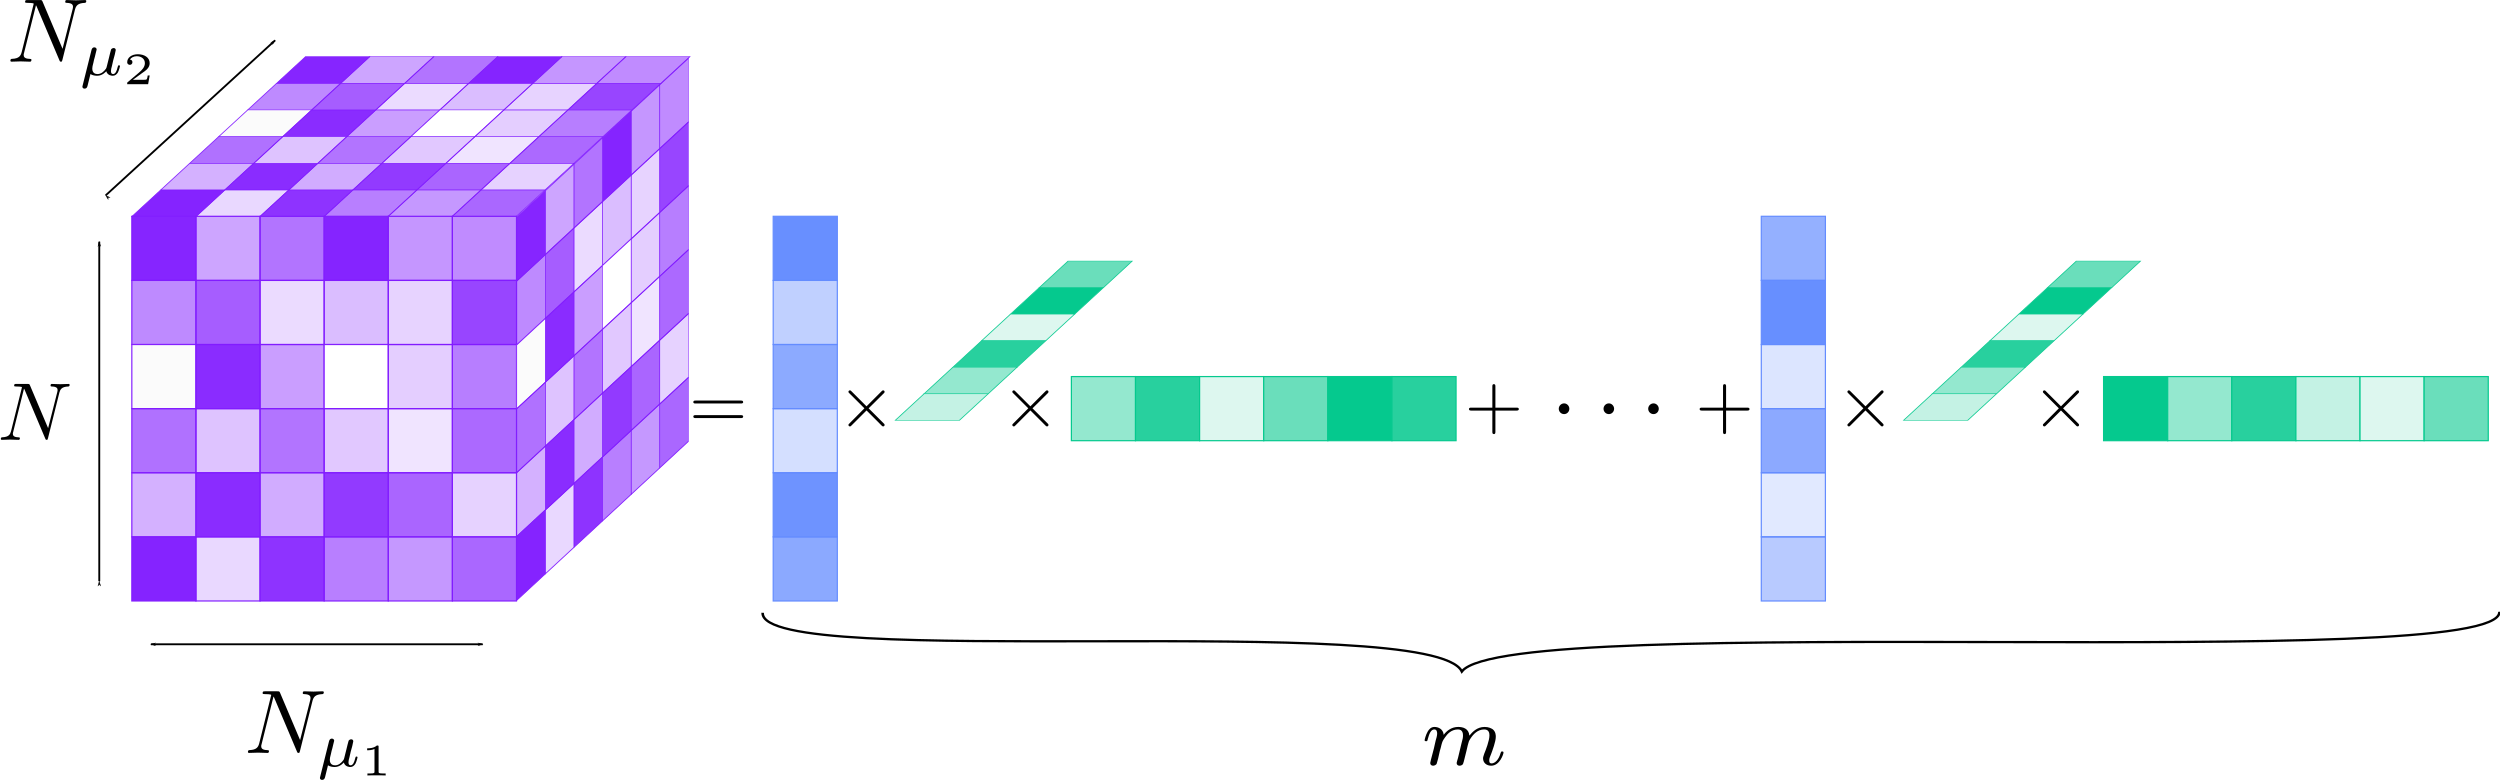 <?xml version="1.0" encoding="UTF-8" standalone="no"?>
<svg
   width="195.042mm"
   height="60.818mm"
   viewBox="0 0 195.042 60.818"
   version="1.1"
   id="svg8"
   sodipodi:docname="PGD_3D.svg"
   inkscape:version="1.3.2 (091e20e, 2023-11-25)"
   xmlns:inkscape="http://www.inkscape.org/namespaces/inkscape"
   xmlns:sodipodi="http://sodipodi.sourceforge.net/DTD/sodipodi-0.dtd"
   xmlns:xlink="http://www.w3.org/1999/xlink"
   xmlns="http://www.w3.org/2000/svg"
   xmlns:svg="http://www.w3.org/2000/svg"
   xmlns:rdf="http://www.w3.org/1999/02/22-rdf-syntax-ns#"
   xmlns:cc="http://creativecommons.org/ns#"
   xmlns:dc="http://purl.org/dc/elements/1.1/"
   xmlns:ns3="http://www.iki.fi/pav/software/textext/">
  <sodipodi:namedview
     id="base"
     pagecolor="#ffffff"
     bordercolor="#666666"
     borderopacity="1.0"
     inkscape:pageopacity="0.0"
     inkscape:pageshadow="2"
     inkscape:zoom="1.6539764"
     inkscape:cx="382.41175"
     inkscape:cy="107.61943"
     inkscape:document-units="mm"
     inkscape:current-layer="g3327"
     inkscape:document-rotation="0"
     showgrid="false"
     inkscape:window-width="3008"
     inkscape:window-height="1639"
     inkscape:window-x="0"
     inkscape:window-y="25"
     inkscape:window-maximized="1"
     inkscape:pagecheckerboard="0"
     inkscape:showpageshadow="2"
     inkscape:deskcolor="#d1d1d1" />
  <defs
     id="defs2">
    <inkscape:path-effect
       effect="simplify"
       id="path-effect23240"
       is_visible="true"
       lpeversion="1"
       steps="1"
       threshold="0.001"
       smooth_angles="360"
       helper_size="0"
       simplify_individual_paths="false"
       simplify_just_coalesce="false" />
    <marker
       style="overflow:visible"
       id="marker1854"
       refX="0"
       refY="0"
       orient="auto"
       inkscape:stockid="Arrow1Lend"
       inkscape:isstock="true">
      <path
         transform="matrix(-0.8,0,0,-0.8,-10,0)"
         style="fill:#000000;fill-opacity:1;fill-rule:evenodd;stroke:#000000;stroke-width:1pt;stroke-opacity:1"
         d="M 0,0 5,-5 -12.5,0 5,5 Z"
         id="path1852" />
    </marker>
    <marker
       style="overflow:visible"
       id="marker1802"
       refX="0"
       refY="0"
       orient="auto"
       inkscape:stockid="Arrow1Lend"
       inkscape:isstock="true">
      <path
         transform="matrix(-0.8,0,0,-0.8,-10,0)"
         style="fill:#000000;fill-opacity:1;fill-rule:evenodd;stroke:#000000;stroke-width:1pt;stroke-opacity:1"
         d="M 0,0 5,-5 -12.5,0 5,5 Z"
         id="path1800" />
    </marker>
    <marker
       style="overflow:visible"
       id="marker1720"
       refX="0"
       refY="0"
       orient="auto"
       inkscape:stockid="Arrow1Lstart"
       inkscape:isstock="true">
      <path
         transform="matrix(0.8,0,0,0.8,10,0)"
         style="fill:#000000;fill-opacity:1;fill-rule:evenodd;stroke:#000000;stroke-width:1pt;stroke-opacity:1"
         d="M 0,0 5,-5 -12.5,0 5,5 Z"
         id="path1718" />
    </marker>
    <marker
       style="overflow:visible"
       id="marker1710"
       refX="0"
       refY="0"
       orient="auto"
       inkscape:stockid="Arrow1Lstart"
       inkscape:isstock="true">
      <path
         transform="matrix(0.8,0,0,0.8,10,0)"
         style="fill:#000000;fill-opacity:1;fill-rule:evenodd;stroke:#000000;stroke-width:1pt;stroke-opacity:1"
         d="M 0,0 5,-5 -12.5,0 5,5 Z"
         id="path1708" />
    </marker>
    <g
       id="g9316">
      <symbol
         overflow="visible"
         id="symbol4635">
        <path
           style="stroke:none"
           d=""
           id="path2532" />
      </symbol>
      <symbol
         overflow="visible"
         id="symbol3207">
        <path
           style="stroke:none"
           d="m 6.844,-3.266 c 0.156,0 0.344,0 0.344,-0.188 C 7.188,-3.656 7,-3.656 6.859,-3.656 h -5.969 c -0.141,0 -0.328,0 -0.328,0.203 0,0.188 0.188,0.188 0.328,0.188 z m 0.016,1.938 c 0.141,0 0.328,0 0.328,-0.203 0,-0.188 -0.188,-0.188 -0.344,-0.188 H 0.891 c -0.141,0 -0.328,0 -0.328,0.188 0,0.203 0.188,0.203 0.328,0.203 z m 0,0"
           id="path9431" />
      </symbol>
    </g>
    <g
       id="g7594">
      <symbol
         overflow="visible"
         id="symbol7060">
        <path
           style="stroke:none"
           d=""
           id="path9625" />
      </symbol>
      <symbol
         overflow="visible"
         id="symbol2202">
        <path
           style="stroke:none"
           d="m 4.078,-2.297 h 2.781 C 7,-2.297 7.188,-2.297 7.188,-2.5 7.188,-2.688 7,-2.688 6.859,-2.688 h -2.781 v -2.797 c 0,-0.141 0,-0.328 -0.203,-0.328 -0.203,0 -0.203,0.188 -0.203,0.328 V -2.688 h -2.781 c -0.141,0 -0.328,0 -0.328,0.188 0,0.203 0.188,0.203 0.328,0.203 h 2.781 V 0.5 c 0,0.141 0,0.328 0.203,0.328 0.203,0 0.203,-0.188 0.203,-0.328 z m 0,0"
           id="path2694" />
      </symbol>
    </g>
    <g
       id="g9691">
      <symbol
         overflow="visible"
         id="symbol5304">
        <path
           style="stroke:none"
           d=""
           id="path5536" />
      </symbol>
      <symbol
         overflow="visible"
         id="symbol8595">
        <path
           style="stroke:none"
           d="M 3.875,-2.766 1.891,-4.75 C 1.766,-4.875 1.75,-4.891 1.672,-4.891 1.562,-4.891 1.469,-4.812 1.469,-4.688 c 0,0.062 0.016,0.078 0.125,0.188 l 2,2 -2,2.016 c -0.109,0.109 -0.125,0.125 -0.125,0.188 0,0.125 0.094,0.203 0.203,0.203 0.078,0 0.094,-0.016 0.219,-0.141 L 3.875,-2.219 l 2.062,2.062 c 0.016,0.016 0.078,0.062 0.141,0.062 0.125,0 0.203,-0.078 0.203,-0.203 0,-0.016 0,-0.047 -0.031,-0.109 C 6.234,-0.422 4.656,-1.984 4.156,-2.5 l 1.828,-1.812 c 0.047,-0.062 0.203,-0.188 0.25,-0.25 0,-0.016 0.047,-0.062 0.047,-0.125 0,-0.125 -0.078,-0.203 -0.203,-0.203 C 6,-4.891 5.969,-4.859 5.859,-4.75 Z m 0,0"
           id="path1932" />
      </symbol>
    </g>
    <g
       id="g8717">
      <symbol
         overflow="visible"
         id="symbol2663">
        <path
           style="stroke:none"
           d=""
           id="path2729" />
      </symbol>
      <symbol
         overflow="visible"
         id="symbol7178">
        <path
           style="stroke:none"
           d="m 1.906,-0.531 c 0,-0.281 -0.234,-0.531 -0.516,-0.531 -0.297,0 -0.531,0.25 -0.531,0.531 C 0.859,-0.234 1.094,0 1.391,0 1.672,0 1.906,-0.234 1.906,-0.531 Z m 0,0"
           id="path6754" />
      </symbol>
    </g>
    <g
       id="g3230">
      <symbol
         overflow="visible"
         id="symbol8076">
        <path
           style="stroke:none"
           d=""
           id="path4460" />
      </symbol>
      <symbol
         overflow="visible"
         id="symbol2711">
        <path
           style="stroke:none"
           d="M 7.531,-5.766 C 7.641,-6.156 7.812,-6.469 8.609,-6.5 c 0.047,0 0.172,-0.016 0.172,-0.203 0,0 0,-0.109 -0.125,-0.109 -0.328,0 -0.688,0.031 -1.016,0.031 -0.328,0 -0.688,-0.031 -1.016,-0.031 -0.062,0 -0.172,0 -0.172,0.203 C 6.453,-6.5 6.547,-6.5 6.625,-6.5 c 0.578,0.016 0.688,0.219 0.688,0.438 0,0.031 -0.031,0.188 -0.031,0.203 l -1.125,4.438 L 3.953,-6.625 C 3.875,-6.797 3.875,-6.812 3.641,-6.812 h -1.344 c -0.188,0 -0.281,0 -0.281,0.203 0,0.109 0.094,0.109 0.281,0.109 0.047,0 0.672,0 0.672,0.094 L 1.641,-1.062 c -0.109,0.406 -0.281,0.719 -1.078,0.75 -0.062,0 -0.172,0.016 -0.172,0.203 0,0.062 0.047,0.109 0.125,0.109 0.328,0 0.672,-0.031 1,-0.031 C 1.859,-0.031 2.219,0 2.547,0 2.594,0 2.719,0 2.719,-0.203 2.719,-0.297 2.625,-0.312 2.516,-0.312 1.938,-0.328 1.859,-0.547 1.859,-0.75 c 0,-0.062 0.016,-0.125 0.047,-0.234 l 1.312,-5.25 C 3.266,-6.188 3.266,-6.156 3.312,-6.062 l 2.484,5.875 C 5.859,-0.016 5.891,0 5.984,0 6.094,0 6.094,-0.031 6.141,-0.203 Z m 0,0"
           id="path9498" />
      </symbol>
    </g>
    <g
       id="g8994">
      <symbol
         overflow="visible"
         id="symbol6272">
        <path
           style="stroke:none"
           d=""
           id="path1162" />
      </symbol>
      <symbol
         overflow="visible"
         id="symbol9062">
        <path
           style="stroke:none"
           d="m 4.578,-0.922 c 0,-0.219 0,-0.281 -0.125,-0.281 -0.609,0 -1.609,-0.078 -2.5,-0.516 C 0.875,-2.266 0.469,-2.891 0.219,-3.281 0.188,-3.328 0.125,-3.328 0,-3.328 c -0.234,0 -0.234,0.016 -0.234,0.25 V -2.906 C 1.109,-0.469 3.359,0 4.375,0 4.578,0 4.578,-0.016 4.578,-0.281 Z m 0,0"
           id="path1532" />
      </symbol>
      <symbol
         overflow="visible"
         id="symbol1433">
        <path
           style="stroke:none"
           d="M 4.719,1.719 C 3.375,-0.734 1.125,-1.203 0.109,-1.203 c -0.203,0 -0.203,0.016 -0.203,0.281 v 0.641 c 0,0.234 0,0.281 0.141,0.281 0.594,0.016 1.594,0.094 2.484,0.531 1.078,0.531 1.484,1.156 1.734,1.547 0.031,0.062 0.094,0.062 0.219,0.062 C 4.719,2.141 4.719,2.125 4.719,1.875 Z m 0,0"
           id="path7703" />
      </symbol>
      <symbol
         overflow="visible"
         id="symbol9350">
        <path
           style="stroke:none"
           d="m 4.578,-0.922 c 0,-0.266 0,-0.281 -0.203,-0.281 -1.016,0 -3.266,0.484 -4.609,2.922 V 1.875 c 0,0.25 0,0.266 0.234,0.266 0.188,0 0.203,-0.016 0.25,-0.094 C 1.062,0.75 2.438,0.047 4.469,0 4.578,0 4.578,-0.062 4.578,-0.281 Z m 0,0"
           id="path8161" />
      </symbol>
      <symbol
         overflow="visible"
         id="symbol490">
        <path
           style="stroke:none"
           d="m 4.719,-3.078 c 0,-0.234 0,-0.25 -0.234,-0.25 -0.188,0 -0.203,0.016 -0.25,0.078 -0.812,1.312 -2.188,2.016 -4.219,2.047 -0.109,0 -0.109,0.078 -0.109,0.281 v 0.641 c 0,0.266 0,0.281 0.203,0.281 C 1.125,0 3.375,-0.484 4.719,-2.906 Z m 0,0"
           id="path8691" />
      </symbol>
      <symbol
         overflow="visible"
         id="symbol8025">
        <path
           style="stroke:none"
           d=""
           id="path3050" />
      </symbol>
      <symbol
         overflow="visible"
         id="symbol1309">
        <path
           style="stroke:none"
           d="m 3.031,-0.562 c -0.047,0.141 -0.109,0.375 -0.109,0.406 0,0.156 0.125,0.219 0.234,0.219 0.141,0 0.25,-0.078 0.281,-0.141 0.031,-0.062 0.094,-0.297 0.125,-0.438 0.031,-0.125 0.109,-0.453 0.156,-0.625 0.031,-0.156 0.078,-0.312 0.109,-0.469 0.078,-0.297 0.078,-0.312 0.219,-0.531 C 4.266,-2.484 4.625,-2.875 5.156,-2.875 c 0.391,0 0.422,0.312 0.422,0.484 0,0.422 -0.297,1.188 -0.422,1.484 -0.062,0.203 -0.094,0.266 -0.094,0.375 0,0.375 0.297,0.594 0.656,0.594 0.703,0 1,-0.953 1,-1.062 0,-0.094 -0.078,-0.094 -0.109,-0.094 -0.094,0 -0.094,0.047 -0.125,0.125 C 6.328,-0.406 6.016,-0.125 5.75,-0.125 c -0.156,0 -0.188,-0.094 -0.188,-0.25 0,-0.156 0.047,-0.25 0.172,-0.562 0.078,-0.219 0.359,-0.953 0.359,-1.344 0,-0.109 0,-0.406 -0.25,-0.609 -0.125,-0.078 -0.328,-0.188 -0.656,-0.188 -0.625,0 -1,0.422 -1.234,0.703 C 3.906,-2.969 3.406,-3.078 3.047,-3.078 2.469,-3.078 2.078,-2.719 1.875,-2.438 1.828,-2.922 1.422,-3.078 1.125,-3.078 c -0.297,0 -0.453,0.219 -0.547,0.375 -0.156,0.266 -0.25,0.656 -0.25,0.703 0,0.078 0.094,0.078 0.125,0.078 0.094,0 0.094,-0.016 0.141,-0.203 0.109,-0.406 0.25,-0.75 0.516,-0.75 0.188,0 0.234,0.156 0.234,0.344 0,0.125 -0.062,0.391 -0.125,0.578 -0.047,0.188 -0.109,0.469 -0.141,0.625 L 0.844,-0.438 c -0.016,0.094 -0.062,0.266 -0.062,0.281 0,0.156 0.125,0.219 0.234,0.219 0.125,0 0.234,-0.078 0.281,-0.141 0.031,-0.062 0.078,-0.297 0.125,-0.438 0.031,-0.125 0.109,-0.453 0.141,-0.625 0.047,-0.156 0.094,-0.312 0.125,-0.469 0.078,-0.281 0.094,-0.344 0.297,-0.625 C 2.172,-2.516 2.5,-2.875 3.031,-2.875 c 0.391,0 0.406,0.359 0.406,0.484 0,0.172 -0.016,0.266 -0.125,0.656 z m 0,0"
           id="path5093" />
      </symbol>
    </g>
  </defs>
  <g
     inkscape:groupmode="layer"
     id="layer3"
     inkscape:label="Calque 2"
     transform="translate(-65.167,-48.885)">
    <g
       id="g3327"
       transform="matrix(0.979,0,0,0.979,9.221,42.204)">
      <g
         id="g2660"
         transform="matrix(0.483,0,0,0.483,60.319,-12.053)"
         style="stroke:#821dff;stroke-opacity:0.961">
        <g
           id="g2012">
          <rect
             style="opacity:1;fill:#821eff;fill-opacity:0.961;stroke:#821dff;stroke-width:0.2;stroke-opacity:0.961"
             id="rect1178"
             width="10.578"
             height="10.578"
             x="15.181"
             y="74.77" />
          <rect
             style="opacity:1;fill:#811eff;fill-opacity:0.396;stroke:#821dff;stroke-width:0.2;stroke-opacity:0.961"
             id="rect1178-3"
             width="10.578"
             height="10.578"
             x="25.759"
             y="74.77" />
          <rect
             style="opacity:1;fill:#831fff;fill-opacity:0.62;stroke:#821dff;stroke-width:0.2;stroke-opacity:0.961"
             id="rect1178-3-6"
             width="10.578"
             height="10.578"
             x="36.336"
             y="74.77" />
          <rect
             style="opacity:1;fill:#821eff;fill-opacity:0.969;stroke:#821dff;stroke-width:0.2;stroke-opacity:0.961"
             id="rect1178-7"
             width="10.578"
             height="10.578"
             x="46.914"
             y="74.77" />
          <rect
             style="opacity:1;fill:#821eff;fill-opacity:0.463;stroke:#821dff;stroke-width:0.2;stroke-opacity:0.961"
             id="rect1178-3-5"
             width="10.578"
             height="10.578"
             x="57.492"
             y="74.77" />
          <rect
             style="opacity:1;fill:#831dff;fill-opacity:0.51;stroke:#821dff;stroke-width:0.2;stroke-opacity:0.961"
             id="rect1178-3-6-3"
             width="10.578"
             height="10.578"
             x="68.07"
             y="74.77" />
          <rect
             style="opacity:1;fill:#821eff;fill-opacity:0.518;stroke:#821dff;stroke-width:0.2;stroke-opacity:0.961"
             id="rect1178-5"
             width="10.578"
             height="10.578"
             x="15.181"
             y="85.348" />
          <rect
             style="opacity:1;fill:#821dff;fill-opacity:0.714;stroke:#821dff;stroke-width:0.2;stroke-opacity:0.961"
             id="rect1178-3-62"
             width="10.578"
             height="10.578"
             x="25.759"
             y="85.348" />
          <rect
             style="opacity:1;fill:#831fff;fill-opacity:0.161;stroke:#821dff;stroke-width:0.2;stroke-opacity:0.961"
             id="rect1178-3-6-9"
             width="10.578"
             height="10.578"
             x="36.336"
             y="85.348" />
          <rect
             style="opacity:1;fill:#811fff;fill-opacity:0.294;stroke:#821dff;stroke-width:0.2;stroke-opacity:0.961"
             id="rect1178-7-1"
             width="10.578"
             height="10.578"
             x="46.914"
             y="85.348" />
          <rect
             style="opacity:1;fill:#821fff;fill-opacity:0.192;stroke:#821dff;stroke-width:0.2;stroke-opacity:0.961"
             id="rect1178-3-5-2"
             width="10.578"
             height="10.578"
             x="57.492"
             y="85.348" />
          <rect
             style="opacity:1;fill:#821eff;fill-opacity:0.824;stroke:#821dff;stroke-width:0.2;stroke-opacity:0.961"
             id="rect1178-3-6-3-7"
             width="10.578"
             height="10.578"
             x="68.07"
             y="85.348" />
          <rect
             style="opacity:1;fill:#fbfbfb;fill-opacity:1;stroke:#821dff;stroke-width:0.2;stroke-opacity:0.961"
             id="rect1178-0"
             width="10.578"
             height="10.578"
             x="15.181"
             y="95.926" />
          <rect
             style="opacity:1;fill:#821eff;fill-opacity:0.937;stroke:#821dff;stroke-width:0.2;stroke-opacity:0.961"
             id="rect1178-3-9"
             width="10.578"
             height="10.578"
             x="25.759"
             y="95.926" />
          <rect
             style="opacity:1;fill:#831eff;fill-opacity:0.427;stroke:#821dff;stroke-width:0.2;stroke-opacity:0.961"
             id="rect1178-3-6-36"
             width="10.578"
             height="10.578"
             x="36.336"
             y="95.926" />
          <rect
             style="opacity:1;fill:#ffffff;fill-opacity:1;stroke:#821dff;stroke-width:0.2;stroke-opacity:0.961"
             id="rect1178-7-0"
             width="10.578"
             height="10.578"
             x="46.914"
             y="95.926" />
          <rect
             style="opacity:1;fill:#821cff;fill-opacity:0.216;stroke:#821dff;stroke-width:0.2;stroke-opacity:0.961"
             id="rect1178-3-5-6"
             width="10.578"
             height="10.578"
             x="57.492"
             y="95.926" />
          <rect
             style="opacity:1;fill:#821eff;fill-opacity:0.573;stroke:#821dff;stroke-width:0.2;stroke-opacity:0.961"
             id="rect1178-3-6-3-2"
             width="10.578"
             height="10.578"
             x="68.07"
             y="95.926" />
          <rect
             style="opacity:1;fill:#821eff;fill-opacity:0.631;stroke:#821dff;stroke-width:0.2;stroke-opacity:0.961"
             id="rect1178-6"
             width="10.578"
             height="10.578"
             x="15.181"
             y="106.504" />
          <rect
             style="opacity:1;fill:#811eff;fill-opacity:0.263;stroke:#821dff;stroke-width:0.2;stroke-opacity:0.961"
             id="rect1178-3-1"
             width="10.578"
             height="10.578"
             x="25.759"
             y="106.504" />
          <rect
             style="opacity:1;fill:#811dff;fill-opacity:0.612;stroke:#821dff;stroke-width:0.2;stroke-opacity:0.961"
             id="rect1178-3-6-8"
             width="10.578"
             height="10.578"
             x="36.336"
             y="106.504" />
          <rect
             style="opacity:1;fill:#821dff;fill-opacity:0.239;stroke:#821dff;stroke-width:0.2;stroke-opacity:0.961"
             id="rect1178-7-7"
             width="10.578"
             height="10.578"
             x="46.914"
             y="106.504" />
          <rect
             style="opacity:1;fill:#8421ff;fill-opacity:0.122;stroke:#821dff;stroke-width:0.2;stroke-opacity:0.961"
             id="rect1178-3-5-9"
             width="10.578"
             height="10.578"
             x="57.492"
             y="106.504" />
          <rect
             style="opacity:1;fill:#831eff;fill-opacity:0.667;stroke:#821dff;stroke-width:0.2;stroke-opacity:0.961"
             id="rect1178-3-6-3-20"
             width="10.578"
             height="10.578"
             x="68.07"
             y="106.504" />
          <rect
             style="opacity:1;fill:#811dff;fill-opacity:0.341;stroke:#821dff;stroke-width:0.2;stroke-opacity:0.961"
             id="rect1178-2"
             width="10.578"
             height="10.578"
             x="15.181"
             y="117.082" />
          <rect
             style="opacity:1;fill:#821eff;fill-opacity:0.937;stroke:#821dff;stroke-width:0.2;stroke-opacity:0.961"
             id="rect1178-3-3"
             width="10.578"
             height="10.578"
             x="25.759"
             y="117.082" />
          <rect
             style="opacity:1;fill:#821eff;fill-opacity:0.365;stroke:#821dff;stroke-width:0.2;stroke-opacity:0.961"
             id="rect1178-3-6-7"
             width="10.578"
             height="10.578"
             x="36.336"
             y="117.082" />
          <rect
             style="opacity:1;fill:#821eff;fill-opacity:0.875;stroke:#821dff;stroke-width:0.2;stroke-opacity:0.961"
             id="rect1178-7-5"
             width="10.578"
             height="10.578"
             x="46.914"
             y="117.082" />
          <rect
             style="opacity:1;fill:#821dff;fill-opacity:0.678;stroke:#821dff;stroke-width:0.2;stroke-opacity:0.961"
             id="rect1178-3-5-92"
             width="10.578"
             height="10.578"
             x="57.492"
             y="117.082" />
          <rect
             style="opacity:1;fill:#821eff;fill-opacity:0.2;stroke:#821dff;stroke-width:0.2;stroke-opacity:0.961"
             id="rect1178-3-6-3-28"
             width="10.578"
             height="10.578"
             x="68.07"
             y="117.082" />
          <rect
             style="opacity:1;fill:#831eff;fill-opacity:0.973;stroke:#821dff;stroke-width:0.2;stroke-opacity:0.961"
             id="rect1178-9"
             width="10.578"
             height="10.578"
             x="15.181"
             y="127.66" />
          <rect
             style="opacity:1;fill:#811dff;fill-opacity:0.173;stroke:#821dff;stroke-width:0.2;stroke-opacity:0.961"
             id="rect1178-3-7"
             width="10.578"
             height="10.578"
             x="25.759"
             y="127.66" />
          <rect
             style="opacity:1;fill:#821eff;fill-opacity:0.906;stroke:#821dff;stroke-width:0.2;stroke-opacity:0.961"
             id="rect1178-3-6-361"
             width="10.578"
             height="10.578"
             x="36.336"
             y="127.66" />
          <rect
             style="opacity:1;fill:#821eff;fill-opacity:0.569;stroke:#821dff;stroke-width:0.2;stroke-opacity:0.961"
             id="rect1178-7-2"
             width="10.578"
             height="10.578"
             x="46.914"
             y="127.66" />
          <rect
             style="opacity:1;fill:#811fff;fill-opacity:0.459;stroke:#821dff;stroke-width:0.2;stroke-opacity:0.961"
             id="rect1178-3-5-93"
             width="10.578"
             height="10.578"
             x="57.492"
             y="127.66" />
          <rect
             style="opacity:1;fill:#811eff;fill-opacity:0.675;stroke:#821dff;stroke-width:0.2;stroke-opacity:0.961"
             id="rect1178-3-6-3-1"
             width="10.578"
             height="10.578"
             x="68.07"
             y="127.66" />
        </g>
        <g
           id="g2012-1"
           style="stroke:#821dff;stroke-opacity:0.961"
           transform="matrix(0.446,-0.413,0,0.996,71.928,6.704)">
          <rect
             style="opacity:1;fill:#821eff;fill-opacity:0.961;stroke:#821dff;stroke-width:0.2;stroke-opacity:0.961"
             id="rect1178-947"
             width="10.578"
             height="10.578"
             x="15.181"
             y="74.77" />
          <rect
             style="opacity:1;fill:#811eff;fill-opacity:0.396;stroke:#821dff;stroke-width:0.2;stroke-opacity:0.961"
             id="rect1178-3-8"
             width="10.578"
             height="10.578"
             x="25.759"
             y="74.77" />
          <rect
             style="opacity:1;fill:#831fff;fill-opacity:0.62;stroke:#821dff;stroke-width:0.2;stroke-opacity:0.961"
             id="rect1178-3-6-45"
             width="10.578"
             height="10.578"
             x="36.336"
             y="74.77" />
          <rect
             style="opacity:1;fill:#821eff;fill-opacity:0.969;stroke:#821dff;stroke-width:0.2;stroke-opacity:0.961"
             id="rect1178-7-03"
             width="10.578"
             height="10.578"
             x="46.914"
             y="74.77" />
          <rect
             style="opacity:1;fill:#821eff;fill-opacity:0.463;stroke:#821dff;stroke-width:0.2;stroke-opacity:0.961"
             id="rect1178-3-5-61"
             width="10.578"
             height="10.578"
             x="57.492"
             y="74.77" />
          <rect
             style="opacity:1;fill:#831dff;fill-opacity:0.51;stroke:#821dff;stroke-width:0.2;stroke-opacity:0.961"
             id="rect1178-3-6-3-0"
             width="10.578"
             height="10.578"
             x="68.07"
             y="74.77" />
          <rect
             style="opacity:1;fill:#821eff;fill-opacity:0.518;stroke:#821dff;stroke-width:0.2;stroke-opacity:0.961"
             id="rect1178-5-6"
             width="10.578"
             height="10.578"
             x="15.181"
             y="85.348" />
          <rect
             style="opacity:1;fill:#821dff;fill-opacity:0.714;stroke:#821dff;stroke-width:0.2;stroke-opacity:0.961"
             id="rect1178-3-62-3"
             width="10.578"
             height="10.578"
             x="25.759"
             y="85.348" />
          <rect
             style="opacity:1;fill:#831fff;fill-opacity:0.161;stroke:#821dff;stroke-width:0.2;stroke-opacity:0.961"
             id="rect1178-3-6-9-2"
             width="10.578"
             height="10.578"
             x="36.336"
             y="85.348" />
          <rect
             style="opacity:1;fill:#811fff;fill-opacity:0.294;stroke:#821dff;stroke-width:0.2;stroke-opacity:0.961"
             id="rect1178-7-1-0"
             width="10.578"
             height="10.578"
             x="46.914"
             y="85.348" />
          <rect
             style="opacity:1;fill:#821fff;fill-opacity:0.192;stroke:#821dff;stroke-width:0.2;stroke-opacity:0.961"
             id="rect1178-3-5-2-61"
             width="10.578"
             height="10.578"
             x="57.492"
             y="85.348" />
          <rect
             style="opacity:1;fill:#821eff;fill-opacity:0.824;stroke:#821dff;stroke-width:0.2;stroke-opacity:0.961"
             id="rect1178-3-6-3-7-5"
             width="10.578"
             height="10.578"
             x="68.07"
             y="85.348" />
          <rect
             style="opacity:1;fill:#fbfbfb;fill-opacity:1;stroke:#821dff;stroke-width:0.2;stroke-opacity:0.961"
             id="rect1178-0-5"
             width="10.578"
             height="10.578"
             x="15.181"
             y="95.926" />
          <rect
             style="opacity:1;fill:#821eff;fill-opacity:0.937;stroke:#821dff;stroke-width:0.2;stroke-opacity:0.961"
             id="rect1178-3-9-4"
             width="10.578"
             height="10.578"
             x="25.759"
             y="95.926" />
          <rect
             style="opacity:1;fill:#831eff;fill-opacity:0.427;stroke:#821dff;stroke-width:0.2;stroke-opacity:0.961"
             id="rect1178-3-6-36-7"
             width="10.578"
             height="10.578"
             x="36.336"
             y="95.926" />
          <rect
             style="opacity:1;fill:#ffffff;fill-opacity:1;stroke:#821dff;stroke-width:0.2;stroke-opacity:0.961"
             id="rect1178-7-0-6"
             width="10.578"
             height="10.578"
             x="46.914"
             y="95.926" />
          <rect
             style="opacity:1;fill:#821cff;fill-opacity:0.216;stroke:#821dff;stroke-width:0.2;stroke-opacity:0.961"
             id="rect1178-3-5-6-5"
             width="10.578"
             height="10.578"
             x="57.492"
             y="95.926" />
          <rect
             style="opacity:1;fill:#821eff;fill-opacity:0.573;stroke:#821dff;stroke-width:0.2;stroke-opacity:0.961"
             id="rect1178-3-6-3-2-6"
             width="10.578"
             height="10.578"
             x="68.07"
             y="95.926" />
          <rect
             style="opacity:1;fill:#821eff;fill-opacity:0.631;stroke:#821dff;stroke-width:0.2;stroke-opacity:0.961"
             id="rect1178-6-9"
             width="10.578"
             height="10.578"
             x="15.181"
             y="106.504" />
          <rect
             style="opacity:1;fill:#811eff;fill-opacity:0.263;stroke:#821dff;stroke-width:0.2;stroke-opacity:0.961"
             id="rect1178-3-1-3"
             width="10.578"
             height="10.578"
             x="25.759"
             y="106.504" />
          <rect
             style="opacity:1;fill:#811dff;fill-opacity:0.612;stroke:#821dff;stroke-width:0.2;stroke-opacity:0.961"
             id="rect1178-3-6-8-7"
             width="10.578"
             height="10.578"
             x="36.336"
             y="106.504" />
          <rect
             style="opacity:1;fill:#821dff;fill-opacity:0.239;stroke:#821dff;stroke-width:0.2;stroke-opacity:0.961"
             id="rect1178-7-7-4"
             width="10.578"
             height="10.578"
             x="46.914"
             y="106.504" />
          <rect
             style="opacity:1;fill:#8421ff;fill-opacity:0.122;stroke:#821dff;stroke-width:0.2;stroke-opacity:0.961"
             id="rect1178-3-5-9-5"
             width="10.578"
             height="10.578"
             x="57.492"
             y="106.504" />
          <rect
             style="opacity:1;fill:#831eff;fill-opacity:0.667;stroke:#821dff;stroke-width:0.2;stroke-opacity:0.961"
             id="rect1178-3-6-3-20-2"
             width="10.578"
             height="10.578"
             x="68.07"
             y="106.504" />
          <rect
             style="opacity:1;fill:#811dff;fill-opacity:0.341;stroke:#821dff;stroke-width:0.2;stroke-opacity:0.961"
             id="rect1178-2-5"
             width="10.578"
             height="10.578"
             x="15.181"
             y="117.082" />
          <rect
             style="opacity:1;fill:#821eff;fill-opacity:0.937;stroke:#821dff;stroke-width:0.2;stroke-opacity:0.961"
             id="rect1178-3-3-4"
             width="10.578"
             height="10.578"
             x="25.759"
             y="117.082" />
          <rect
             style="opacity:1;fill:#821eff;fill-opacity:0.365;stroke:#821dff;stroke-width:0.2;stroke-opacity:0.961"
             id="rect1178-3-6-7-7"
             width="10.578"
             height="10.578"
             x="36.336"
             y="117.082" />
          <rect
             style="opacity:1;fill:#821eff;fill-opacity:0.875;stroke:#821dff;stroke-width:0.2;stroke-opacity:0.961"
             id="rect1178-7-5-4"
             width="10.578"
             height="10.578"
             x="46.914"
             y="117.082" />
          <rect
             style="opacity:1;fill:#821dff;fill-opacity:0.678;stroke:#821dff;stroke-width:0.2;stroke-opacity:0.961"
             id="rect1178-3-5-92-4"
             width="10.578"
             height="10.578"
             x="57.492"
             y="117.082" />
          <rect
             style="opacity:1;fill:#821eff;fill-opacity:0.2;stroke:#821dff;stroke-width:0.2;stroke-opacity:0.961"
             id="rect1178-3-6-3-28-3"
             width="10.578"
             height="10.578"
             x="68.07"
             y="117.082" />
          <rect
             style="opacity:1;fill:#831eff;fill-opacity:0.973;stroke:#821dff;stroke-width:0.2;stroke-opacity:0.961"
             id="rect1178-9-07"
             width="10.578"
             height="10.578"
             x="15.181"
             y="127.66" />
          <rect
             style="opacity:1;fill:#811dff;fill-opacity:0.173;stroke:#821dff;stroke-width:0.2;stroke-opacity:0.961"
             id="rect1178-3-7-8"
             width="10.578"
             height="10.578"
             x="25.759"
             y="127.66" />
          <rect
             style="opacity:1;fill:#821eff;fill-opacity:0.906;stroke:#821dff;stroke-width:0.2;stroke-opacity:0.961"
             id="rect1178-3-6-361-6"
             width="10.578"
             height="10.578"
             x="36.336"
             y="127.66" />
          <rect
             style="opacity:1;fill:#821eff;fill-opacity:0.569;stroke:#821dff;stroke-width:0.2;stroke-opacity:0.961"
             id="rect1178-7-2-8"
             width="10.578"
             height="10.578"
             x="46.914"
             y="127.66" />
          <rect
             style="opacity:1;fill:#811fff;fill-opacity:0.459;stroke:#821dff;stroke-width:0.2;stroke-opacity:0.961"
             id="rect1178-3-5-93-8"
             width="10.578"
             height="10.578"
             x="57.492"
             y="127.66" />
          <rect
             style="opacity:1;fill:#811eff;fill-opacity:0.675;stroke:#821dff;stroke-width:0.2;stroke-opacity:0.961"
             id="rect1178-3-6-3-1-4"
             width="10.578"
             height="10.578"
             x="68.07"
             y="127.66" />
        </g>
        <g
           id="g2012-3"
           style="stroke:#821dff;stroke-opacity:0.961"
           transform="matrix(0.999,0,-0.452,0.416,62.489,17.32)">
          <rect
             style="opacity:1;fill:#821eff;fill-opacity:0.961;stroke:#821dff;stroke-width:0.2;stroke-opacity:0.961"
             id="rect1178-67"
             width="10.578"
             height="10.578"
             x="15.181"
             y="74.77" />
          <rect
             style="opacity:1;fill:#811eff;fill-opacity:0.396;stroke:#821dff;stroke-width:0.2;stroke-opacity:0.961"
             id="rect1178-3-53"
             width="10.578"
             height="10.578"
             x="25.759"
             y="74.77" />
          <rect
             style="opacity:1;fill:#831fff;fill-opacity:0.62;stroke:#821dff;stroke-width:0.2;stroke-opacity:0.961"
             id="rect1178-3-6-5"
             width="10.578"
             height="10.578"
             x="36.336"
             y="74.77" />
          <rect
             style="opacity:1;fill:#821eff;fill-opacity:0.969;stroke:#821dff;stroke-width:0.2;stroke-opacity:0.961"
             id="rect1178-7-6"
             width="10.578"
             height="10.578"
             x="46.914"
             y="74.77" />
          <rect
             style="opacity:1;fill:#821eff;fill-opacity:0.463;stroke:#821dff;stroke-width:0.2;stroke-opacity:0.961"
             id="rect1178-3-5-29"
             width="10.578"
             height="10.578"
             x="57.492"
             y="74.77" />
          <rect
             style="opacity:1;fill:#831dff;fill-opacity:0.51;stroke:#821dff;stroke-width:0.2;stroke-opacity:0.961"
             id="rect1178-3-6-3-12"
             width="10.578"
             height="10.578"
             x="68.07"
             y="74.77" />
          <rect
             style="opacity:1;fill:#821eff;fill-opacity:0.518;stroke:#821dff;stroke-width:0.2;stroke-opacity:0.961"
             id="rect1178-5-7"
             width="10.578"
             height="10.578"
             x="15.181"
             y="85.348" />
          <rect
             style="opacity:1;fill:#821dff;fill-opacity:0.714;stroke:#821dff;stroke-width:0.2;stroke-opacity:0.961"
             id="rect1178-3-62-0"
             width="10.578"
             height="10.578"
             x="25.759"
             y="85.348" />
          <rect
             style="opacity:1;fill:#831fff;fill-opacity:0.161;stroke:#821dff;stroke-width:0.2;stroke-opacity:0.961"
             id="rect1178-3-6-9-9"
             width="10.578"
             height="10.578"
             x="36.336"
             y="85.348" />
          <rect
             style="opacity:1;fill:#811fff;fill-opacity:0.294;stroke:#821dff;stroke-width:0.2;stroke-opacity:0.961"
             id="rect1178-7-1-3"
             width="10.578"
             height="10.578"
             x="46.914"
             y="85.348" />
          <rect
             style="opacity:1;fill:#821fff;fill-opacity:0.192;stroke:#821dff;stroke-width:0.2;stroke-opacity:0.961"
             id="rect1178-3-5-2-6"
             width="10.578"
             height="10.578"
             x="57.492"
             y="85.348" />
          <rect
             style="opacity:1;fill:#821eff;fill-opacity:0.824;stroke:#821dff;stroke-width:0.2;stroke-opacity:0.961"
             id="rect1178-3-6-3-7-0"
             width="10.578"
             height="10.578"
             x="68.07"
             y="85.348" />
          <rect
             style="opacity:1;fill:#fbfbfb;fill-opacity:1;stroke:#821dff;stroke-width:0.2;stroke-opacity:0.961"
             id="rect1178-0-62"
             width="10.578"
             height="10.578"
             x="15.181"
             y="95.926" />
          <rect
             style="opacity:1;fill:#821eff;fill-opacity:0.937;stroke:#821dff;stroke-width:0.2;stroke-opacity:0.961"
             id="rect1178-3-9-6"
             width="10.578"
             height="10.578"
             x="25.759"
             y="95.926" />
          <rect
             style="opacity:1;fill:#831eff;fill-opacity:0.427;stroke:#821dff;stroke-width:0.2;stroke-opacity:0.961"
             id="rect1178-3-6-36-1"
             width="10.578"
             height="10.578"
             x="36.336"
             y="95.926" />
          <rect
             style="opacity:1;fill:#ffffff;fill-opacity:1;stroke:#821dff;stroke-width:0.2;stroke-opacity:0.961"
             id="rect1178-7-0-8"
             width="10.578"
             height="10.578"
             x="46.914"
             y="95.926" />
          <rect
             style="opacity:1;fill:#821cff;fill-opacity:0.216;stroke:#821dff;stroke-width:0.2;stroke-opacity:0.961"
             id="rect1178-3-5-6-7"
             width="10.578"
             height="10.578"
             x="57.492"
             y="95.926" />
          <rect
             style="opacity:1;fill:#821eff;fill-opacity:0.573;stroke:#821dff;stroke-width:0.2;stroke-opacity:0.961"
             id="rect1178-3-6-3-2-9"
             width="10.578"
             height="10.578"
             x="68.07"
             y="95.926" />
          <rect
             style="opacity:1;fill:#821eff;fill-opacity:0.631;stroke:#821dff;stroke-width:0.2;stroke-opacity:0.961"
             id="rect1178-6-2"
             width="10.578"
             height="10.578"
             x="15.181"
             y="106.504" />
          <rect
             style="opacity:1;fill:#811eff;fill-opacity:0.263;stroke:#821dff;stroke-width:0.2;stroke-opacity:0.961"
             id="rect1178-3-1-0"
             width="10.578"
             height="10.578"
             x="25.759"
             y="106.504" />
          <rect
             style="opacity:1;fill:#811dff;fill-opacity:0.612;stroke:#821dff;stroke-width:0.2;stroke-opacity:0.961"
             id="rect1178-3-6-8-2"
             width="10.578"
             height="10.578"
             x="36.336"
             y="106.504" />
          <rect
             style="opacity:1;fill:#821dff;fill-opacity:0.239;stroke:#821dff;stroke-width:0.2;stroke-opacity:0.961"
             id="rect1178-7-7-3"
             width="10.578"
             height="10.578"
             x="46.914"
             y="106.504" />
          <rect
             style="opacity:1;fill:#8421ff;fill-opacity:0.122;stroke:#821dff;stroke-width:0.2;stroke-opacity:0.961"
             id="rect1178-3-5-9-7"
             width="10.578"
             height="10.578"
             x="57.492"
             y="106.504" />
          <rect
             style="opacity:1;fill:#831eff;fill-opacity:0.667;stroke:#821dff;stroke-width:0.2;stroke-opacity:0.961"
             id="rect1178-3-6-3-20-5"
             width="10.578"
             height="10.578"
             x="68.07"
             y="106.504" />
          <rect
             style="opacity:1;fill:#811dff;fill-opacity:0.341;stroke:#821dff;stroke-width:0.2;stroke-opacity:0.961"
             id="rect1178-2-9"
             width="10.578"
             height="10.578"
             x="15.181"
             y="117.082" />
          <rect
             style="opacity:1;fill:#821eff;fill-opacity:0.937;stroke:#821dff;stroke-width:0.2;stroke-opacity:0.961"
             id="rect1178-3-3-2"
             width="10.578"
             height="10.578"
             x="25.759"
             y="117.082" />
          <rect
             style="opacity:1;fill:#821eff;fill-opacity:0.365;stroke:#821dff;stroke-width:0.2;stroke-opacity:0.961"
             id="rect1178-3-6-7-2"
             width="10.578"
             height="10.578"
             x="36.336"
             y="117.082" />
          <rect
             style="opacity:1;fill:#821eff;fill-opacity:0.875;stroke:#821dff;stroke-width:0.2;stroke-opacity:0.961"
             id="rect1178-7-5-8"
             width="10.578"
             height="10.578"
             x="46.914"
             y="117.082" />
          <rect
             style="opacity:1;fill:#821dff;fill-opacity:0.678;stroke:#821dff;stroke-width:0.2;stroke-opacity:0.961"
             id="rect1178-3-5-92-9"
             width="10.578"
             height="10.578"
             x="57.492"
             y="117.082" />
          <rect
             style="opacity:1;fill:#821eff;fill-opacity:0.2;stroke:#821dff;stroke-width:0.2;stroke-opacity:0.961"
             id="rect1178-3-6-3-28-7"
             width="10.578"
             height="10.578"
             x="68.07"
             y="117.082" />
          <rect
             style="opacity:1;fill:#831eff;fill-opacity:0.973;stroke:#821dff;stroke-width:0.2;stroke-opacity:0.961"
             id="rect1178-9-3"
             width="10.578"
             height="10.578"
             x="15.181"
             y="127.66" />
          <rect
             style="opacity:1;fill:#811dff;fill-opacity:0.173;stroke:#821dff;stroke-width:0.2;stroke-opacity:0.961"
             id="rect1178-3-7-6"
             width="10.578"
             height="10.578"
             x="25.759"
             y="127.66" />
          <rect
             style="opacity:1;fill:#821eff;fill-opacity:0.906;stroke:#821dff;stroke-width:0.2;stroke-opacity:0.961"
             id="rect1178-3-6-361-1"
             width="10.578"
             height="10.578"
             x="36.336"
             y="127.66" />
          <rect
             style="opacity:1;fill:#821eff;fill-opacity:0.569;stroke:#821dff;stroke-width:0.2;stroke-opacity:0.961"
             id="rect1178-7-2-2"
             width="10.578"
             height="10.578"
             x="46.914"
             y="127.66" />
          <rect
             style="opacity:1;fill:#811fff;fill-opacity:0.459;stroke:#821dff;stroke-width:0.2;stroke-opacity:0.961"
             id="rect1178-3-5-93-9"
             width="10.578"
             height="10.578"
             x="57.492"
             y="127.66" />
          <rect
             style="opacity:1;fill:#811eff;fill-opacity:0.675;stroke:#821dff;stroke-width:0.2;stroke-opacity:0.961"
             id="rect1178-3-6-3-1-3"
             width="10.578"
             height="10.578"
             x="68.07"
             y="127.66" />
        </g>
      </g>
      <g
         id="g2530-6"
         transform="matrix(0.483,0,0,0.483,19.405,-14.939)">
        <rect
           style="fill:#648cff;fill-opacity:0.969;stroke:#648cff;stroke-width:0.2;stroke-opacity:1"
           id="rect1178-1-5"
           width="10.578"
           height="10.578"
           x="205.71"
           y="80.745" />
        <rect
           style="fill:#638bff;fill-opacity:0.404;stroke:#648cff;stroke-width:0.2;stroke-opacity:1"
           id="rect1178-5-0-6"
           width="10.578"
           height="10.578"
           x="205.71"
           y="91.323" />
        <rect
           style="fill:#648cff;fill-opacity:0.741;stroke:#648cff;stroke-width:0.2;stroke-opacity:1"
           id="rect1178-0-6-9"
           width="10.578"
           height="10.578"
           x="205.71"
           y="101.901" />
        <rect
           style="fill:#628aff;fill-opacity:0.275;stroke:#648cff;stroke-width:0.2;stroke-opacity:1"
           id="rect1178-6-3-3"
           width="10.578"
           height="10.578"
           x="205.71"
           y="112.479" />
        <rect
           style="fill:#648cff;fill-opacity:0.937;stroke:#648cff;stroke-width:0.2;stroke-opacity:1"
           id="rect1178-2-2-7"
           width="10.578"
           height="10.578"
           x="205.71"
           y="123.057" />
        <rect
           style="fill:#648cff;fill-opacity:0.745;stroke:#648cff;stroke-width:0.2;stroke-opacity:1"
           id="rect1178-9-0-4"
           width="10.578"
           height="10.578"
           x="205.71"
           y="133.635" />
      </g>
      <g
         id="g2530-6-3"
         transform="matrix(0.483,0,-0.217,0.2,51.426,11.479)">
        <rect
           style="fill:#6adebb;fill-opacity:1;stroke:#10cb93;stroke-width:0.2;stroke-opacity:1"
           id="rect1178-1-5-1"
           width="10.578"
           height="10.578"
           x="224.345"
           y="80.745" />
        <rect
           style="fill:#05c98e;fill-opacity:1;stroke:#10cb93;stroke-width:0.2;stroke-opacity:1"
           id="rect1178-5-0-6-4"
           width="10.578"
           height="10.578"
           x="224.345"
           y="91.323" />
        <rect
           style="fill:#ddf7ef;fill-opacity:1;stroke:#10cb93;stroke-width:0.2;stroke-opacity:1"
           id="rect1178-0-6-9-9"
           width="10.578"
           height="10.578"
           x="224.345"
           y="101.901" />
        <rect
           style="fill:#28d09e;fill-opacity:1;stroke:#10cb93;stroke-width:0.2;stroke-opacity:1"
           id="rect1178-6-3-3-2"
           width="10.578"
           height="10.578"
           x="224.345"
           y="112.479" />
        <rect
           style="fill:#94e8cf;fill-opacity:1;stroke:#10cb93;stroke-width:0.2;stroke-opacity:1"
           id="rect1178-2-2-7-0"
           width="10.578"
           height="10.578"
           x="224.345"
           y="123.057" />
        <rect
           style="fill:#c4f2e4;fill-opacity:1;stroke:#10cb93;stroke-width:0.2;stroke-opacity:1"
           id="rect1178-9-0-4-6"
           width="10.578"
           height="10.578"
           x="224.345"
           y="133.635" />
      </g>
      <g
         id="g4431"
         transform="matrix(0.805,0,0,0.805,78.169,-47.058)"
         style="stroke-width:1;stroke-miterlimit:4;stroke-dasharray:none">
        <g
           inkscape:label=""
           transform="matrix(0.745,0,0,0.745,-26.386,48.249)"
           id="g3549"
           style="stroke-width:1.343;stroke-miterlimit:4;stroke-dasharray:none">
          <g
             id="g9059"
             style="stroke-width:1.343;stroke-miterlimit:4;stroke-dasharray:none">
            <g
               style="fill:#000000;fill-opacity:1;stroke-width:1.343;stroke-miterlimit:4;stroke-dasharray:none"
               id="g1102">
              <use
                 xlink:href="#symbol3207"
                 x="91.925"
                 y="81.963"
                 id="use2730"
                 width="100%"
                 height="100%"
                 style="stroke-width:1.343;stroke-miterlimit:4;stroke-dasharray:none" />
            </g>
          </g>
        </g>
      </g>
      <g
         id="g4424"
         transform="matrix(0.805,0,0,0.805,93.21,-5.291)">
        <g
           id="g2694">
          <g
             inkscape:label=""
             transform="matrix(0.745,0,0,0.745,31.714,-3.656)"
             id="g3630">
            <g
               id="g6604">
              <g
                 style="fill:#000000;fill-opacity:1"
                 id="g7779">
                <use
                   xlink:href="#symbol2202"
                   x="91.925"
                   y="81.963"
                   id="use7441"
                   width="100%"
                   height="100%" />
              </g>
            </g>
          </g>
          <g
             inkscape:label=""
             transform="translate(16.725,-25.919)"
             id="g4228">
            <g
               id="g7479">
              <g
                 style="fill:#000000;fill-opacity:1"
                 id="g3773">
                <use
                   xlink:href="#symbol7178"
                   x="91.925"
                   y="81.963"
                   id="use2936"
                   width="100%"
                   height="100%" />
              </g>
              <g
                 style="fill:#000000;fill-opacity:1"
                 id="g2511">
                <use
                   xlink:href="#symbol7178"
                   x="96.356"
                   y="81.963"
                   id="use3517"
                   width="100%"
                   height="100%" />
              </g>
              <g
                 style="fill:#000000;fill-opacity:1"
                 id="g9466">
                <use
                   xlink:href="#symbol7178"
                   x="100.778"
                   y="81.963"
                   id="use2401"
                   width="100%"
                   height="100%" />
              </g>
            </g>
          </g>
          <g
             inkscape:label=""
             transform="matrix(0.745,0,0,0.745,54.55,-3.656)"
             id="g3630-5">
            <g
               id="g6604-0">
              <g
                 style="fill:#000000;fill-opacity:1"
                 id="g7779-4">
                <use
                   xlink:href="#symbol2202"
                   x="91.925"
                   y="81.963"
                   id="use7441-8"
                   width="100%"
                   height="100%" />
              </g>
            </g>
          </g>
        </g>
      </g>
      <g
         inkscape:label=""
         transform="matrix(0.599,0,0,0.599,68.815,-8.234)"
         id="g3720-7">
        <g
           id="g3717-1">
          <g
             style="fill:#000000;fill-opacity:1"
             id="g7959-7">
            <use
               xlink:href="#symbol8595"
               x="91.925"
               y="81.963"
               id="use7413-2"
               width="100%"
               height="100%" />
          </g>
        </g>
      </g>
      <g
         inkscape:label=""
         transform="matrix(0.599,0,0,0.599,81.874,-8.234)"
         id="g3720-7-8">
        <g
           id="g3717-1-9">
          <g
             style="fill:#000000;fill-opacity:1"
             id="g7959-7-2">
            <use
               xlink:href="#symbol8595"
               x="91.925"
               y="81.963"
               id="use7413-2-6"
               width="100%"
               height="100%" />
          </g>
        </g>
      </g>
      <g
         id="g2530-6-3-6"
         transform="matrix(0.483,0,-0.217,0.2,131.777,11.479)">
        <rect
           style="fill:#6adebb;fill-opacity:1;stroke:#10cb93;stroke-width:0.2;stroke-opacity:1"
           id="rect1178-1-5-1-4"
           width="10.578"
           height="10.578"
           x="224.345"
           y="80.745" />
        <rect
           style="fill:#05c98e;fill-opacity:1;stroke:#10cb93;stroke-width:0.2;stroke-opacity:1"
           id="rect1178-5-0-6-4-9"
           width="10.578"
           height="10.578"
           x="224.345"
           y="91.323" />
        <rect
           style="fill:#ddf7ef;fill-opacity:1;stroke:#10cb93;stroke-width:0.2;stroke-opacity:1"
           id="rect1178-0-6-9-9-5"
           width="10.578"
           height="10.578"
           x="224.345"
           y="101.901" />
        <rect
           style="fill:#28d09e;fill-opacity:1;stroke:#10cb93;stroke-width:0.2;stroke-opacity:1"
           id="rect1178-6-3-3-2-0"
           width="10.578"
           height="10.578"
           x="224.345"
           y="112.479" />
        <rect
           style="fill:#94e8cf;fill-opacity:1;stroke:#10cb93;stroke-width:0.2;stroke-opacity:1"
           id="rect1178-2-2-7-0-4"
           width="10.578"
           height="10.578"
           x="224.345"
           y="123.057" />
        <rect
           style="fill:#c4f2e4;fill-opacity:1;stroke:#10cb93;stroke-width:0.2;stroke-opacity:1"
           id="rect1178-9-0-4-6-8"
           width="10.578"
           height="10.578"
           x="224.345"
           y="133.635" />
      </g>
      <g
         inkscape:label=""
         transform="matrix(0.599,0,0,0.599,164.001,-8.234)"
         id="g3720-7-8-7">
        <g
           id="g3717-1-9-1">
          <g
             style="fill:#000000;fill-opacity:1"
             id="g7959-7-2-7">
            <use
               xlink:href="#symbol8595"
               x="91.925"
               y="81.963"
               id="use7413-2-6-2"
               width="100%"
               height="100%" />
          </g>
        </g>
      </g>
      <g
         inkscape:label=""
         transform="matrix(0.599,0,0,0.599,148.422,-8.234)"
         id="g3720-7-8-7-7">
        <g
           id="g3717-1-9-1-2">
          <g
             style="fill:#000000;fill-opacity:1"
             id="g7959-7-2-7-2">
            <use
               xlink:href="#symbol8595"
               x="91.925"
               y="81.963"
               id="use7413-2-6-2-6"
               width="100%"
               height="100%" />
          </g>
        </g>
      </g>
      <path
         style="fill:none;stroke:#000000;stroke-width:0.15;stroke-linecap:butt;stroke-linejoin:miter;stroke-miterlimit:4;stroke-dasharray:none;stroke-opacity:1;marker-start:url(#marker1720);marker-end:url(#marker1802)"
         d="M 65.057,53.145 V 26.082"
         id="path1410" />
      <path
         style="fill:none;stroke:#000000;stroke-width:0.15;stroke-linecap:butt;stroke-linejoin:miter;stroke-miterlimit:4;stroke-dasharray:none;stroke-opacity:1;marker-start:url(#marker1710);marker-end:url(#marker1854)"
         d="M 69.168,58.167 H 95.614"
         id="path1412" />
      <g
         inkscape:label=""
         transform="matrix(0.654,0,0,0.654,-3.165,-11.728)"
         id="g2341">
        <g
           id="g1679">
          <g
             style="fill:#000000;fill-opacity:1"
             id="g4796">
            <use
               xlink:href="#symbol2711"
               x="91.925"
               y="81.963"
               id="use1443"
               width="100%"
               height="100%" />
          </g>
        </g>
      </g>
      <g
         inkscape:label=""
         transform="matrix(0.984,0,0,0.984,77.356,-26.856)"
         id="g3125">
        <g
           id="g5944">
          <g
             style="fill:#000000;fill-opacity:1"
             id="g4952"
             transform="matrix(1.123,0,0,1,-13.175,2.579)">
            <path
               style="fill:none;stroke:#000000;stroke-width:0.186px;stroke-linecap:butt;stroke-linejoin:miter;stroke-opacity:1"
               d="m 48.443,81.276 c -0.199,4.757 48.291,-0.192 50.422,4.754 3.409,-4.958 74.967,0.218 74.827,-4.837"
               id="path3162"
               sodipodi:nodetypes="ccc" />
          </g>
          <g
             style="fill:#000000;fill-opacity:1;stroke-width:0.141;stroke-miterlimit:4;stroke-dasharray:none"
             id="g6425"
             transform="translate(-2.85,1.064)">
            <use
               xlink:href="#symbol1309"
               x="97.357"
               y="95.114"
               id="use3171"
               width="100%"
               height="100%"
               style="stroke-width:0.141;stroke-miterlimit:4;stroke-dasharray:none" />
          </g>
        </g>
      </g>
      <g
         id="g2668"
         transform="matrix(0.483,0,0,0.483,84.929,-15.096)"
         style="stroke:#b40e00;stroke-opacity:0.98">
        <rect
           style="fill:#94e8cf;fill-opacity:1;stroke:#05c98e;stroke-width:0.2;stroke-opacity:1"
           id="rect1178-94-6"
           width="10.578"
           height="10.578"
           x="119.246"
           y="107.515" />
        <rect
           style="fill:#28d09e;fill-opacity:1;stroke:#05c98e;stroke-width:0.2;stroke-opacity:1"
           id="rect1178-3-78-1"
           width="10.578"
           height="10.578"
           x="129.824"
           y="107.515" />
        <rect
           style="fill:#ddf7ef;fill-opacity:1;stroke:#05c98e;stroke-width:0.2;stroke-opacity:1"
           id="rect1178-3-6-4-5"
           width="10.578"
           height="10.578"
           x="140.402"
           y="107.515" />
        <rect
           style="fill:#6adebb;fill-opacity:1;stroke:#05c98e;stroke-width:0.2;stroke-opacity:1"
           id="rect1178-7-50-5"
           width="10.578"
           height="10.578"
           x="150.98"
           y="107.515" />
        <rect
           style="fill:#05c98e;fill-opacity:1;stroke:#05c98e;stroke-width:0.2;stroke-opacity:1"
           id="rect1178-3-5-3-4"
           width="10.578"
           height="10.578"
           x="161.558"
           y="107.515" />
        <rect
           style="fill:#28d09e;fill-opacity:1;stroke:#05c98e;stroke-width:0.2;stroke-opacity:1"
           id="rect1178-3-6-3-6-7"
           width="10.578"
           height="10.578"
           x="172.136"
           y="107.515" />
      </g>
      <g
         id="g2676"
         transform="matrix(0.483,0,0,0.483,113.684,-15.096)"
         style="stroke:#05c98e;stroke-opacity:1">
        <rect
           style="fill:#05c98e;fill-opacity:1;stroke:#05c98e;stroke-width:0.2;stroke-opacity:1"
           id="rect1178-94"
           width="10.578"
           height="10.578"
           x="230.014"
           y="107.515" />
        <rect
           style="fill:#94e8cf;fill-opacity:1;stroke:#05c98e;stroke-width:0.2;stroke-opacity:1"
           id="rect1178-3-78"
           width="10.578"
           height="10.578"
           x="240.592"
           y="107.515" />
        <rect
           style="fill:#28d09e;fill-opacity:1;stroke:#05c98e;stroke-width:0.2;stroke-opacity:1"
           id="rect1178-3-6-4"
           width="10.578"
           height="10.578"
           x="251.169"
           y="107.515" />
        <rect
           style="fill:#c4f2e4;fill-opacity:1;stroke:#05c98e;stroke-width:0.2;stroke-opacity:1"
           id="rect1178-7-50"
           width="10.578"
           height="10.578"
           x="261.747"
           y="107.515" />
        <rect
           style="fill:#ddf7ef;fill-opacity:1;stroke:#05c98e;stroke-width:0.2;stroke-opacity:1"
           id="rect1178-3-5-3"
           width="10.578"
           height="10.578"
           x="272.325"
           y="107.515" />
        <rect
           style="fill:#6adebb;fill-opacity:1;stroke:#05c98e;stroke-width:0.2;stroke-opacity:1"
           id="rect1178-3-6-3-6"
           width="10.578"
           height="10.578"
           x="282.903"
           y="107.515" />
      </g>
      <g
         id="g2530"
         transform="matrix(0.483,0,0,0.483,98.146,-14.939)"
         style="stroke:#648cff;stroke-opacity:1">
        <rect
           style="fill:#638cff;fill-opacity:0.686;stroke:#648cff;stroke-width:0.2;stroke-opacity:1"
           id="rect1178-1"
           width="10.578"
           height="10.578"
           x="205.71"
           y="80.745" />
        <rect
           style="fill:#648dff;fill-opacity:0.98;stroke:#648cff;stroke-width:0.2;stroke-opacity:1"
           id="rect1178-5-0"
           width="10.578"
           height="10.578"
           x="205.71"
           y="91.323" />
        <rect
           style="fill:#628bff;fill-opacity:0.224;stroke:#648cff;stroke-width:0.2;stroke-opacity:1"
           id="rect1178-0-6"
           width="10.578"
           height="10.578"
           x="205.71"
           y="101.901" />
        <rect
           style="fill:#658cff;fill-opacity:0.745;stroke:#648cff;stroke-width:0.2;stroke-opacity:1"
           id="rect1178-6-3"
           width="10.578"
           height="10.578"
           x="205.71"
           y="112.479" />
        <rect
           style="fill:#668fff;fill-opacity:0.196;stroke:#648cff;stroke-width:0.2;stroke-opacity:1"
           id="rect1178-2-2"
           width="10.578"
           height="10.578"
           x="205.71"
           y="123.057" />
        <rect
           style="fill:#648bff;fill-opacity:0.459;stroke:#648cff;stroke-width:0.2;stroke-opacity:1"
           id="rect1178-9-0"
           width="10.578"
           height="10.578"
           x="205.71"
           y="133.635" />
      </g>
      <path
         style="fill:none;stroke:#000000;stroke-width:0.15;stroke-linecap:butt;stroke-linejoin:miter;stroke-miterlimit:4;stroke-dasharray:none;stroke-opacity:1;marker-start:url(#marker1720);marker-end:url(#marker1854)"
         d="m 65.567,22.394 c 4.501,-4.119 9.002,-8.238 13.503,-12.356"
         id="path23238"
         inkscape:path-effect="#path-effect23240"
         inkscape:original-d="M 65.567474,22.393527 79.070753,10.037099" />
      <g
         transform="matrix(0.721,0,0,0.721,76.903,61.914)"
         ns3:version="1.10.0"
         ns3:texconverter="pdflatex"
         ns3:pdfconverter="inkscape"
         ns3:text="$N_{\\mu_1}$"
         ns3:preamble="/Users/daby/Library/Application Support/org.inkscape.Inkscape/config/inkscape/extensions/textext/default_packages.tex"
         ns3:scale="2.0"
         ns3:alignment="middle center"
         ns3:stroke-to-path="0"
         ns3:inkscapeversion="1.1.2"
         id="g9927"
         ns3:jacobian_sqrt="0.720961">
        <defs
           id="id-ceac9525-1cc0-482f-9a5b-dd88385046f3" />
        <g
           fill="#000000"
           fill-opacity="1"
           id="id-046a334f-6a6a-44fe-b41c-a19e2c503554"
           transform="translate(-149.103,-127.953)">
          <g
             transform="translate(148.712,134.765)"
             id="g9273">
            <path
               d="M 7.531,-5.766 C 7.641,-6.156 7.812,-6.469 8.609,-6.5 c 0.047,0 0.172,-0.016 0.172,-0.203 0,0 0,-0.109 -0.125,-0.109 -0.328,0 -0.688,0.031 -1.016,0.031 -0.328,0 -0.688,-0.031 -1.016,-0.031 -0.062,0 -0.172,0 -0.172,0.203 C 6.453,-6.5 6.547,-6.5 6.625,-6.5 c 0.578,0.016 0.688,0.219 0.688,0.438 0,0.031 -0.031,0.188 -0.031,0.203 l -1.125,4.438 L 3.953,-6.625 C 3.875,-6.797 3.875,-6.812 3.641,-6.812 h -1.344 c -0.188,0 -0.281,0 -0.281,0.203 0,0.109 0.094,0.109 0.281,0.109 0.047,0 0.672,0 0.672,0.094 L 1.641,-1.062 c -0.109,0.406 -0.281,0.719 -1.078,0.75 -0.062,0 -0.172,0.016 -0.172,0.203 0,0.062 0.047,0.109 0.125,0.109 0.328,0 0.672,-0.031 1,-0.031 C 1.859,-0.031 2.219,0 2.547,0 2.594,0 2.719,0 2.719,-0.203 2.719,-0.297 2.625,-0.312 2.516,-0.312 1.938,-0.328 1.859,-0.547 1.859,-0.75 c 0,-0.062 0.016,-0.125 0.047,-0.234 l 1.312,-5.25 C 3.266,-6.188 3.266,-6.156 3.312,-6.062 l 2.484,5.875 C 5.859,-0.016 5.891,0 5.984,0 6.094,0 6.094,-0.031 6.141,-0.203 Z m 0,0"
               id="id-afe4960f-97a8-4caf-aedb-4bdb9f387117" />
          </g>
        </g>
        <g
           fill="#000000"
           fill-opacity="1"
           id="id-f291f554-ec01-4587-81dc-11ebd81fd42a"
           transform="translate(-149.103,-127.953)">
          <g
             transform="translate(156.717,136.259)"
             id="g8526">
            <path
               d="M 0.375,1.125 C 0.344,1.219 0.344,1.266 0.344,1.266 c 0,0.156 0.125,0.219 0.234,0.219 0.266,0 0.312,-0.219 0.344,-0.344 0.016,-0.031 0.156,-0.594 0.312,-1.266 0.219,0.141 0.5,0.188 0.75,0.188 0.594,0 0.984,-0.484 1,-0.5 0.141,0.484 0.625,0.5 0.719,0.5 0.25,0 0.422,-0.141 0.562,-0.359 C 4.406,-0.578 4.5,-0.969 4.5,-1 c 0,-0.094 -0.094,-0.094 -0.109,-0.094 -0.094,0 -0.109,0.031 -0.156,0.219 -0.078,0.344 -0.219,0.75 -0.5,0.75 C 3.547,-0.125 3.5,-0.281 3.5,-0.469 c 0,-0.109 0.047,-0.375 0.109,-0.547 0.047,-0.188 0.109,-0.469 0.141,-0.625 l 0.172,-0.625 C 3.953,-2.438 4.031,-2.75 4.031,-2.781 4.031,-2.922 3.922,-3 3.812,-3 3.734,-3 3.594,-2.969 3.516,-2.844 3.5,-2.797 3.438,-2.578 3.406,-2.438 l -0.141,0.578 -0.219,0.875 C 3,-0.812 3,-0.797 2.938,-0.703 2.719,-0.391 2.406,-0.125 2.016,-0.125 1.438,-0.125 1.438,-0.625 1.438,-0.75 c 0,-0.172 0.031,-0.266 0.125,-0.641 0.062,-0.312 0.078,-0.359 0.156,-0.625 L 1.812,-2.406 c 0.031,-0.156 0.109,-0.422 0.109,-0.438 0,-0.125 -0.109,-0.234 -0.25,-0.234 -0.25,0 -0.312,0.25 -0.328,0.328 z m 0,0"
               id="id-139080c2-e73a-40e5-bbf5-0eda4aa616cf" />
          </g>
        </g>
        <g
           fill="#000000"
           fill-opacity="1"
           id="id-9ad8e3d6-d27e-4d06-8a2f-8a12fdebe788"
           transform="translate(-149.103,-127.953)">
          <g
             transform="translate(161.561,137.255)"
             id="g2953">
            <path
               d="M 1.984,-3.172 C 1.984,-3.312 1.969,-3.312 1.797,-3.312 1.453,-3 0.891,-3 0.797,-3 H 0.719 v 0.219 h 0.078 c 0.109,0 0.438,-0.016 0.734,-0.141 v 2.5 c 0,0.141 0,0.203 -0.531,0.203 H 0.75 V 0 c 0.266,-0.016 0.719,-0.016 1,-0.016 0.297,0 0.734,0 1.016,0.016 v -0.219 h -0.25 c -0.531,0 -0.531,-0.062 -0.531,-0.203 z m 0,0"
               id="id-6a74fa9a-40bb-4b97-88cf-a3e69bc8cf5d" />
          </g>
        </g>
      </g>
      <g
         transform="matrix(0.721,0,0,0.721,57.974,6.828)"
         ns3:version="1.10.0"
         ns3:texconverter="pdflatex"
         ns3:pdfconverter="inkscape"
         ns3:text="$N_{\\mu_2}$"
         ns3:preamble="/Users/daby/Library/Application Support/org.inkscape.Inkscape/config/inkscape/extensions/textext/default_packages.tex"
         ns3:scale="2.0"
         ns3:alignment="middle center"
         ns3:stroke-to-path="0"
         ns3:inkscapeversion="1.1.2"
         id="g9927-9"
         ns3:jacobian_sqrt="0.720961">
        <defs
           id="id-6b992866-2464-4b04-a6ed-6a53e9699dea" />
        <g
           fill="#000000"
           fill-opacity="1"
           id="id-89b0c50c-0b03-448c-ac11-7d9f807ce32c"
           transform="translate(-149.103,-127.953)">
          <g
             transform="translate(148.712,134.765)"
             id="g8470">
            <path
               d="M 7.531,-5.766 C 7.641,-6.156 7.812,-6.469 8.609,-6.5 c 0.047,0 0.172,-0.016 0.172,-0.203 0,0 0,-0.109 -0.125,-0.109 -0.328,0 -0.688,0.031 -1.016,0.031 -0.328,0 -0.688,-0.031 -1.016,-0.031 -0.062,0 -0.172,0 -0.172,0.203 C 6.453,-6.5 6.547,-6.5 6.625,-6.5 c 0.578,0.016 0.688,0.219 0.688,0.438 0,0.031 -0.031,0.188 -0.031,0.203 l -1.125,4.438 L 3.953,-6.625 C 3.875,-6.797 3.875,-6.812 3.641,-6.812 h -1.344 c -0.188,0 -0.281,0 -0.281,0.203 0,0.109 0.094,0.109 0.281,0.109 0.047,0 0.672,0 0.672,0.094 L 1.641,-1.062 c -0.109,0.406 -0.281,0.719 -1.078,0.75 -0.062,0 -0.172,0.016 -0.172,0.203 0,0.062 0.047,0.109 0.125,0.109 0.328,0 0.672,-0.031 1,-0.031 C 1.859,-0.031 2.219,0 2.547,0 2.594,0 2.719,0 2.719,-0.203 2.719,-0.297 2.625,-0.312 2.516,-0.312 1.938,-0.328 1.859,-0.547 1.859,-0.75 c 0,-0.062 0.016,-0.125 0.047,-0.234 l 1.312,-5.25 C 3.266,-6.188 3.266,-6.156 3.312,-6.062 l 2.484,5.875 C 5.859,-0.016 5.891,0 5.984,0 6.094,0 6.094,-0.031 6.141,-0.203 Z m 0,0"
               id="id-38ce90fa-e340-48b0-8f16-000d586fdebb" />
          </g>
        </g>
        <g
           fill="#000000"
           fill-opacity="1"
           id="id-1513b96f-4e6d-44ca-be4b-fa48fd15233c"
           transform="translate(-149.103,-127.953)">
          <g
             transform="translate(156.717,136.259)"
             id="g4405">
            <path
               d="M 0.375,1.125 C 0.344,1.219 0.344,1.266 0.344,1.266 c 0,0.156 0.125,0.219 0.234,0.219 0.266,0 0.312,-0.219 0.344,-0.344 0.016,-0.031 0.156,-0.594 0.312,-1.266 0.219,0.141 0.5,0.188 0.75,0.188 0.594,0 0.984,-0.484 1,-0.5 0.141,0.484 0.625,0.5 0.719,0.5 0.25,0 0.422,-0.141 0.562,-0.359 C 4.406,-0.578 4.5,-0.969 4.5,-1 c 0,-0.094 -0.094,-0.094 -0.109,-0.094 -0.094,0 -0.109,0.031 -0.156,0.219 -0.078,0.344 -0.219,0.75 -0.5,0.75 C 3.547,-0.125 3.5,-0.281 3.5,-0.469 c 0,-0.109 0.047,-0.375 0.109,-0.547 0.047,-0.188 0.109,-0.469 0.141,-0.625 l 0.172,-0.625 C 3.953,-2.438 4.031,-2.75 4.031,-2.781 4.031,-2.922 3.922,-3 3.812,-3 3.734,-3 3.594,-2.969 3.516,-2.844 3.5,-2.797 3.438,-2.578 3.406,-2.438 l -0.141,0.578 -0.219,0.875 C 3,-0.812 3,-0.797 2.938,-0.703 2.719,-0.391 2.406,-0.125 2.016,-0.125 1.438,-0.125 1.438,-0.625 1.438,-0.75 c 0,-0.172 0.031,-0.266 0.125,-0.641 0.062,-0.312 0.078,-0.359 0.156,-0.625 L 1.812,-2.406 c 0.031,-0.156 0.109,-0.422 0.109,-0.438 0,-0.125 -0.109,-0.234 -0.25,-0.234 -0.25,0 -0.312,0.25 -0.328,0.328 z m 0,0"
               id="id-98a946a9-a9b6-4f82-b63b-a1a4770ea16e" />
          </g>
        </g>
        <g
           fill="#000000"
           fill-opacity="1"
           id="id-7d2b95b2-a5ed-4978-bc36-0832c57fcf09"
           transform="translate(-149.103,-127.953)">
          <g
             transform="translate(161.561,137.255)"
             id="g2142">
            <path
               d="M 2.938,-0.969 H 2.719 c 0,0.094 -0.062,0.406 -0.141,0.453 -0.031,0.031 -0.453,0.031 -0.531,0.031 H 1.078 C 1.406,-0.719 1.766,-1 2.062,-1.203 c 0.453,-0.312 0.875,-0.594 0.875,-1.125 0,-0.641 -0.609,-0.984 -1.312,-0.984 -0.672,0 -1.172,0.375 -1.172,0.875 0,0.25 0.219,0.297 0.297,0.297 0.125,0 0.281,-0.094 0.281,-0.297 0,-0.172 -0.125,-0.281 -0.281,-0.281 0.141,-0.234 0.438,-0.375 0.766,-0.375 0.484,0 0.891,0.281 0.891,0.766 0,0.422 -0.297,0.75 -0.672,1.062 l -1.219,1.031 C 0.469,-0.188 0.453,-0.188 0.453,-0.156 V 0 h 2.312 z m 0,0"
               id="id-939e59a7-e8d3-4d51-877b-b7239c2238ec" />
          </g>
        </g>
      </g>
    </g>
  </g>
</svg>
